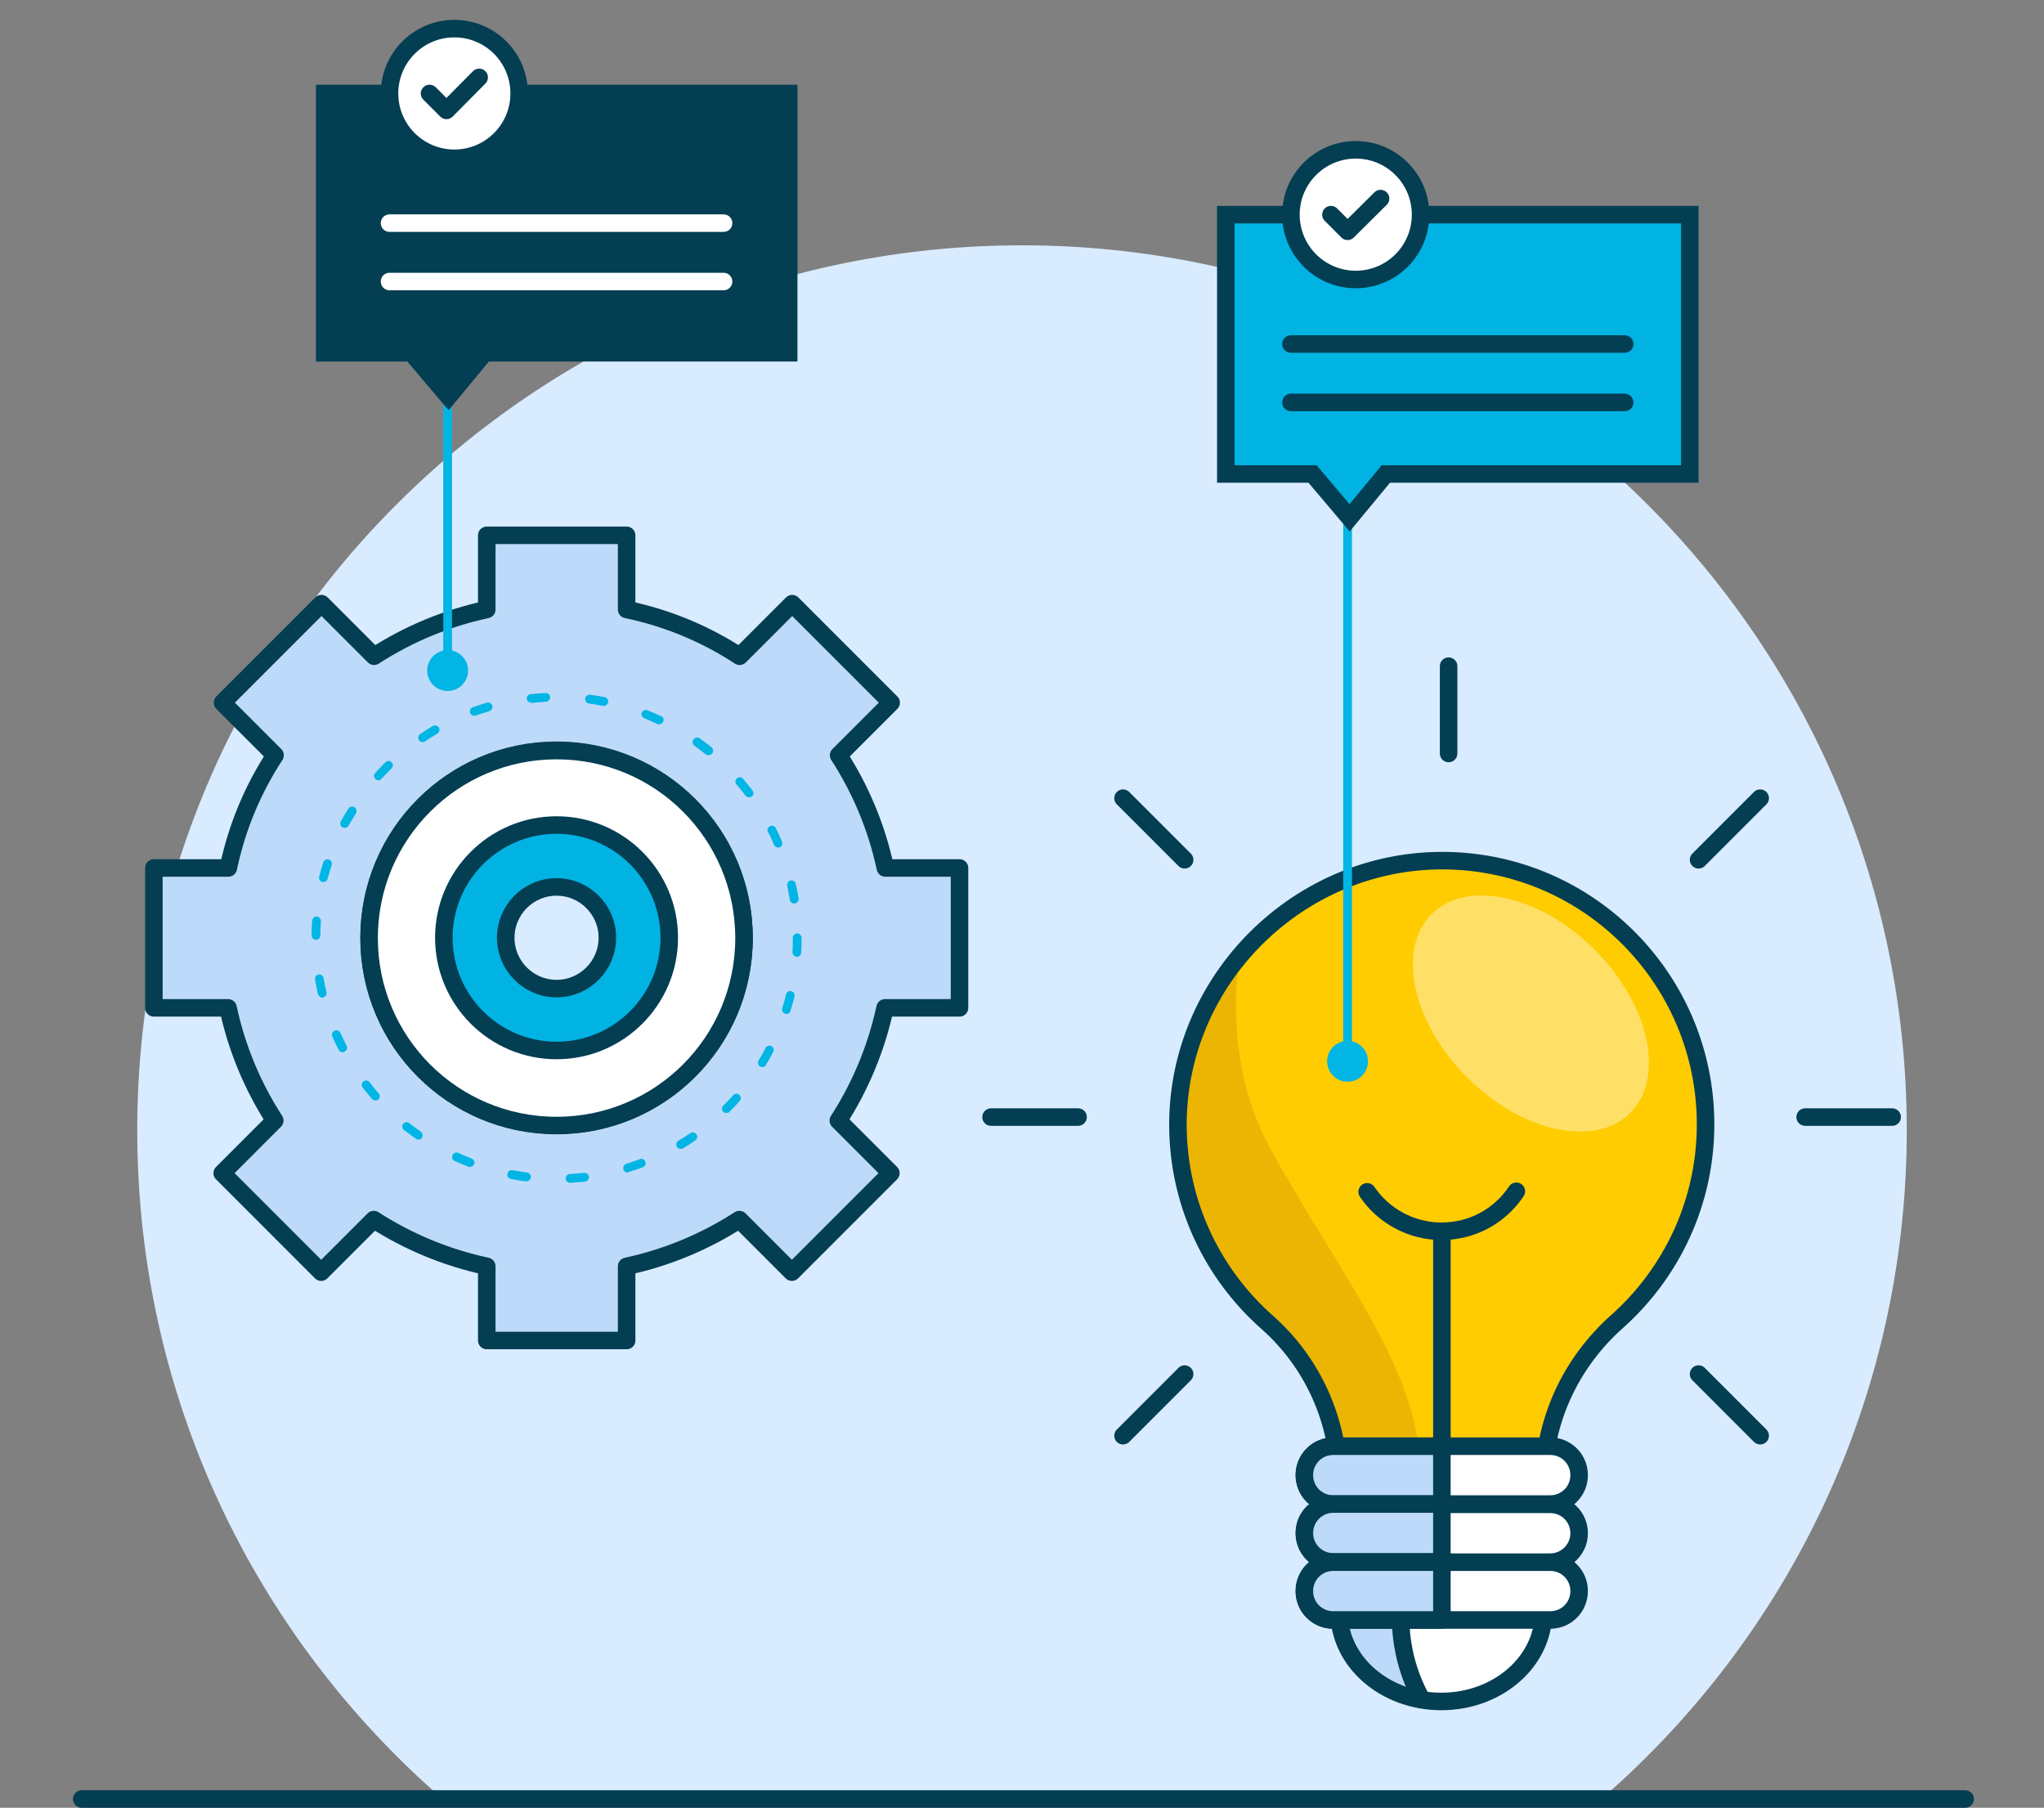 <?xml version="1.0" encoding="UTF-8"?>
<svg xmlns="http://www.w3.org/2000/svg" xmlns:xlink="http://www.w3.org/1999/xlink" version="1.1" id="Layer_1" x="0px" y="0px" viewBox="0 0 700 619" style="enable-background:new 0 0 700 619;" xml:space="preserve">
<rect x="0" y="0" width="700" height="619" fill="#808080" stroke="none"/>
<style type="text/css">
	.st0{fill:#D9EBFF;}
	.st1{fill:#FFCC01;}
	.st2{clip-path:url(#SVGID_00000067226212707517734350000010000649770244396431_);fill:#EDB503;}
	.st3{fill:none;stroke:#033E53;stroke-width:6;stroke-miterlimit:10;}
	.st4{fill:#FFFFFF;}
	
		.st5{clip-path:url(#SVGID_00000107572991673171369440000003827861040504831375_);fill:#BDDAFB;stroke:#033E53;stroke-width:6;stroke-linecap:round;stroke-linejoin:round;stroke-miterlimit:10;}
	.st6{fill:none;stroke:#033E53;stroke-width:6;stroke-linecap:round;stroke-linejoin:round;stroke-miterlimit:10;}
	.st7{fill:#FFFFFF;stroke:#033E53;stroke-width:6;stroke-linecap:round;stroke-linejoin:round;stroke-miterlimit:10;}
	.st8{opacity:0.4;fill:#FFFFFF;enable-background:new    ;}
	.st9{fill:#BDDAFB;stroke:#033E53;stroke-width:6;stroke-linecap:round;stroke-linejoin:round;stroke-miterlimit:10;}
	.st10{fill:#01B3E2;stroke:#033E53;stroke-width:6;stroke-linecap:round;stroke-linejoin:round;stroke-miterlimit:10;}
	.st11{fill:#01B5E4;}
	.st12{display:none;}
	.st13{fill:none;stroke:#01B5E4;stroke-width:3;stroke-linecap:round;stroke-linejoin:round;stroke-miterlimit:10;}
	.st14{fill:#01B3E2;stroke:#033E53;stroke-width:6;stroke-miterlimit:10;}
	.st15{fill:#01B5E4;stroke:#01B5E4;stroke-width:3;stroke-linecap:round;stroke-linejoin:round;stroke-miterlimit:10;}
	.st16{fill:#033E53;stroke:#033E53;stroke-width:6;stroke-miterlimit:10;}
	.st17{fill:none;stroke:#FFFFFF;stroke-width:6;stroke-linecap:round;stroke-linejoin:round;stroke-miterlimit:10;}
</style>
<g id="Background">
	<path class="st0" d="M151.6,616C87.5,560.4,47,478.5,47,387C47,219.7,182.7,84,350,84s303,135.7,303,303   c0,91.5-40.5,173.4-104.6,229"></path>
	<g>
		<g>
			<g>
				<path id="XMLID_6_" class="st1" d="M528.6,507.9v43.6c0,0.3-0.3,0.6-0.6,0.6h-68.8c-0.3,0-0.6-0.3-0.6-0.6v-43.8      c0-21-8.9-41-24.6-54.9c-18.6-16.4-30.4-40.4-30.6-67.1c-0.3-50.2,41.4-91.6,91.6-91c49.3,0.6,89.1,40.8,89.1,90.3      c0,26.8-11.7,50.9-30.3,67.5C537.9,466.6,528.6,486.6,528.6,507.9z"></path>
			</g>
			<g>
				<defs>
					<path id="SVGID_1_" d="M528.6,507.9v43.6c0,0.3-0.3,0.6-0.6,0.6h-68.8c-0.3,0-0.6-0.3-0.6-0.6v-43.8c0-21-8.9-41-24.6-54.9       c-18.6-16.4-30.4-40.4-30.6-67.1c-0.3-50.2,41.4-91.6,91.6-91c49.3,0.6,89.1,40.8,89.1,90.3c0,26.8-11.7,50.9-30.3,67.5       C537.9,466.6,528.6,486.6,528.6,507.9z"></path>
				</defs>
				<clipPath id="SVGID_00000162335329579553035590000013477871808626592690_">
					<use xlink:href="#SVGID_1_" style="overflow:visible;"></use>
				</clipPath>
				<path style="clip-path:url(#SVGID_00000162335329579553035590000013477871808626592690_);fill:#EDB503;" d="M430.9,302.2      c0,0-20,47.6,4.8,92.3s51,74.9,51,112H354.1l24.2-171.4L430.9,302.2z"></path>
			</g>
			<g>
				<path id="XMLID_00000016038949101091015230000011860232207329461656_" class="st3" d="M528.6,507.9v43.6c0,0.3-0.3,0.6-0.6,0.6      h-68.8c-0.3,0-0.6-0.3-0.6-0.6v-43.8c0-21-8.9-41-24.6-54.9c-18.6-16.4-30.4-40.4-30.6-67.1c-0.3-50.2,41.4-91.6,91.6-91      c49.3,0.6,89.1,40.8,89.1,90.3c0,26.8-11.7,50.9-30.3,67.5C537.9,466.6,528.6,486.6,528.6,507.9z"></path>
			</g>
		</g>
		<g>
			<g>
				<ellipse id="XMLID_4_" class="st4" cx="493.6" cy="552.1" rx="35" ry="30.5"></ellipse>
			</g>
			<g>
				<defs>
					<ellipse id="SVGID_00000155858373683251937750000001798194090521110181_" cx="493.6" cy="552.1" rx="35" ry="30.5"></ellipse>
				</defs>
				<clipPath id="SVGID_00000030461256694368529650000002494113599356341132_">
					<use xlink:href="#SVGID_00000155858373683251937750000001798194090521110181_" style="overflow:visible;"></use>
				</clipPath>
				
					<path style="clip-path:url(#SVGID_00000030461256694368529650000002494113599356341132_);fill:#BDDAFB;stroke:#033E53;stroke-width:6;stroke-linecap:round;stroke-linejoin:round;stroke-miterlimit:10;" d="      M480,548.5c0,0-3.1,18.6,9.3,37.4h-62.2l24.2-67.3L480,548.5z"></path>
			</g>
			<g>
				
					<ellipse id="XMLID_00000014625642736362700900000003429963086566593664_" class="st6" cx="493.6" cy="552.1" rx="35" ry="30.5"></ellipse>
			</g>
		</g>
		<path class="st7" d="M530.9,554.7h-74.3c-5.5,0-9.9-4.4-9.9-9.9l0,0c0-5.5,4.4-9.9,9.9-9.9h74.3c5.5,0,9.9,4.4,9.9,9.9l0,0    C540.8,550.3,536.4,554.7,530.9,554.7z"></path>
		<path class="st7" d="M530.9,534.9h-74.3c-5.5,0-9.9-4.4-9.9-9.9l0,0c0-5.5,4.4-9.9,9.9-9.9h74.3c5.5,0,9.9,4.4,9.9,9.9l0,0    C540.8,530.4,536.4,534.9,530.9,534.9z"></path>
		<path class="st7" d="M530.9,515h-74.3c-5.5,0-9.9-4.4-9.9-9.9l0,0c0-5.5,4.4-9.9,9.9-9.9h74.3c5.5,0,9.9,4.4,9.9,9.9l0,0    C540.8,510.6,536.4,515,530.9,515z"></path>
		<path class="st6" d="M519.3,407.9c-5.5,8.3-14.9,13.7-25.6,13.7c-10.6,0-20-5.4-25.5-13.5"></path>
		<line class="st6" x1="493.8" y1="495.2" x2="493.8" y2="421.6"></line>
		
			<ellipse transform="matrix(0.707 -0.707 0.707 0.707 -91.801 472.472)" class="st8" cx="524.4" cy="347" rx="30.9" ry="48.1"></ellipse>
		<path class="st9" d="M456.6,495.2h37.2V515h-37.2c-5.5,0-9.9-4.4-9.9-9.9l0,0C446.7,499.6,451.1,495.2,456.6,495.2z"></path>
		<path class="st9" d="M456.6,515h37.2v19.8h-37.2c-5.5,0-9.9-4.4-9.9-9.9l0,0C446.7,519.5,451.1,515,456.6,515z"></path>
		<path class="st9" d="M456.6,534.9h37.2v19.8h-37.2c-5.5,0-9.9-4.4-9.9-9.9l0,0C446.7,539.3,451.1,534.9,456.6,534.9z"></path>
		<line class="st6" x1="496.1" y1="228.1" x2="496.1" y2="258"></line>
		<line class="st6" x1="648" y1="382.5" x2="618.2" y2="382.5"></line>
		<line class="st6" x1="369.2" y1="382.5" x2="339.4" y2="382.5"></line>
		<line class="st6" x1="602.8" y1="273.3" x2="581.7" y2="294.4"></line>
		<line class="st6" x1="405.7" y1="470.5" x2="384.6" y2="491.6"></line>
		<line class="st6" x1="602.8" y1="491.6" x2="581.7" y2="470.5"></line>
		<line class="st6" x1="405.7" y1="294.4" x2="384.6" y2="273.3"></line>
	</g>
	<g>
		<path class="st9" d="M328.6,345.1v-47.9h-25.4c-3-14-8.5-27-16-38.6l18-18l-33.9-33.9l-18,18c-11.6-7.6-24.7-13.1-38.7-16v-25.4    h-47.9v25.4c-14,3-27,8.5-38.6,16l-18-18l-33.9,33.9l18,18c-7.6,11.6-13.1,24.7-16,38.6H52.7v47.9h25.4c3,14,8.5,27,16,38.6    l-18,18l33.9,33.9l18-18c11.6,7.5,24.7,13,38.7,16v25.4h47.9v-25.4c14-3,27-8.5,38.6-16l18,18l33.9-33.9l-18-18    c7.5-11.6,13-24.7,16-38.6L328.6,345.1L328.6,345.1z M190.6,385.3c-35.4,0-64.2-28.7-64.2-64.2s28.7-64.2,64.2-64.2    s64.2,28.7,64.2,64.2S226.1,385.3,190.6,385.3z"></path>
		<path class="st7" d="M190.6,257c-35.4,0-64.2,28.7-64.2,64.2s28.7,64.2,64.2,64.2s64.2-28.7,64.2-64.2S226.1,257,190.6,257z     M190.6,350c-15.9,0-28.8-12.9-28.8-28.8s12.9-28.8,28.8-28.8s28.8,12.9,28.8,28.8S206.6,350,190.6,350z"></path>
		<path class="st10" d="M190.6,282.5c-21.3,0-38.6,17.3-38.6,38.6s17.3,38.6,38.6,38.6s38.6-17.3,38.6-38.6S211.9,282.5,190.6,282.5    z M190.6,338.5c-9.6,0-17.4-7.8-17.4-17.4c0-9.6,7.8-17.4,17.4-17.4s17.4,7.8,17.4,17.4C208,330.7,200.2,338.5,190.6,338.5z"></path>
	</g>
	<g>
		<path class="st11" d="M195.2,405c-0.8,0-1.4-0.6-1.5-1.4c0-0.8,0.6-1.5,1.4-1.6c1.6-0.1,3.3-0.2,4.9-0.4c0.8-0.1,1.6,0.5,1.7,1.3    s-0.5,1.6-1.3,1.7C198.7,404.7,197,404.9,195.2,405C195.3,405,195.2,405,195.2,405z M180.2,404.5c-0.1,0-0.1,0-0.2,0    c-1.7-0.2-3.4-0.5-5-0.8c-0.8-0.1-1.4-0.9-1.2-1.8c0.1-0.8,0.9-1.4,1.8-1.2c1.6,0.3,3.2,0.5,4.9,0.8c0.8,0.1,1.4,0.9,1.3,1.7    C181.6,403.9,181,404.5,180.2,404.5z M214.9,401.5c-0.6,0-1.2-0.4-1.4-1.1c-0.2-0.8,0.2-1.6,1-1.9c1.6-0.5,3.1-1,4.6-1.6    c0.8-0.3,1.6,0.1,1.9,0.9s-0.1,1.6-0.9,1.9c-1.6,0.6-3.2,1.1-4.8,1.6C215.1,401.5,215,401.5,214.9,401.5z M160.9,399.6    c-0.2,0-0.4,0-0.5-0.1c-1.6-0.6-3.2-1.3-4.7-2c-0.8-0.3-1.1-1.2-0.7-2s1.2-1.1,2-0.7c1.5,0.7,3,1.3,4.5,1.9    c0.8,0.3,1.2,1.2,0.9,1.9C162.1,399.2,161.5,399.6,160.9,399.6z M233.1,393.4c-0.5,0-1-0.3-1.3-0.7c-0.4-0.7-0.2-1.6,0.5-2.1    c1.4-0.8,2.8-1.7,4.1-2.6c0.7-0.5,1.6-0.3,2.1,0.4s0.3,1.6-0.4,2.1c-1.4,1-2.8,1.9-4.3,2.8C233.6,393.3,233.3,393.4,233.1,393.4z     M143.3,390.2c-0.3,0-0.6-0.1-0.9-0.3c-1.4-1-2.8-2-4.1-3c-0.6-0.5-0.8-1.5-0.2-2.1c0.5-0.6,1.5-0.8,2.1-0.2c1.3,1,2.6,2,3.9,2.9    c0.7,0.5,0.8,1.4,0.4,2.1C144.2,390,143.8,390.2,143.3,390.2z M248.8,381.1c-0.4,0-0.8-0.1-1.1-0.4c-0.6-0.6-0.6-1.5,0-2.1    c1.1-1.1,2.3-2.3,3.4-3.6c0.6-0.6,1.5-0.7,2.1-0.1c0.6,0.5,0.7,1.5,0.1,2.1c-1.1,1.3-2.3,2.5-3.5,3.7    C249.6,381,249.2,381.1,248.8,381.1z M128.5,376.8c-0.4,0-0.8-0.2-1.1-0.5c-1.1-1.3-2.2-2.6-3.2-3.9c-0.5-0.7-0.4-1.6,0.3-2.1    c0.7-0.5,1.6-0.4,2.1,0.3c1,1.3,2,2.6,3.1,3.8c0.5,0.6,0.5,1.6-0.1,2.1C129.2,376.7,128.8,376.8,128.5,376.8z M261.1,365.4    c-0.3,0-0.5-0.1-0.8-0.2c-0.7-0.4-0.9-1.4-0.5-2.1c0.8-1.4,1.7-2.8,2.4-4.3c0.4-0.7,1.3-1,2-0.6c0.7,0.4,1,1.3,0.6,2    c-0.8,1.5-1.6,3-2.5,4.4C262.1,365.2,261.6,365.4,261.1,365.4z M117.3,360.3c-0.5,0-1.1-0.3-1.3-0.8c-0.8-1.5-1.5-3-2.2-4.6    c-0.3-0.8,0-1.6,0.8-2c0.8-0.3,1.6,0,2,0.8c0.7,1.5,1.4,3,2.1,4.4c0.4,0.7,0.1,1.6-0.7,2C117.7,360.3,117.5,360.3,117.3,360.3z     M269.4,347.2c-0.1,0-0.3,0-0.5-0.1c-0.8-0.2-1.2-1.1-1-1.9c0.5-1.6,0.9-3.1,1.3-4.7c0.2-0.8,1-1.3,1.8-1.1c0.8,0.2,1.3,1,1.1,1.8    c-0.4,1.6-0.9,3.3-1.4,4.9C270.6,346.8,270,347.2,269.4,347.2z M110.4,341.6c-0.7,0-1.3-0.5-1.5-1.2c-0.4-1.6-0.7-3.3-1-5    c-0.1-0.8,0.4-1.6,1.2-1.7c0.8-0.1,1.6,0.4,1.7,1.2c0.3,1.6,0.6,3.2,1,4.8c0.2,0.8-0.3,1.6-1.1,1.8    C110.6,341.6,110.5,341.6,110.4,341.6z M272.9,327.6C272.9,327.6,272.9,327.6,272.9,327.6c-0.9,0-1.5-0.8-1.5-1.6    c0.1-1.6,0.1-3.3,0.1-4.9c0-0.8,0.7-1.5,1.5-1.5s1.5,0.7,1.5,1.5c0,1.7,0,3.4-0.1,5.1C274.4,327,273.7,327.6,272.9,327.6z     M108.2,321.8L108.2,321.8c-0.8,0-1.5-0.7-1.5-1.5c0-1.7,0.1-3.4,0.2-5.1c0.1-0.8,0.8-1.5,1.6-1.4c0.8,0.1,1.4,0.8,1.4,1.6    c-0.1,1.6-0.2,3.3-0.2,4.9C109.7,321.2,109,321.8,108.2,321.8z M272,309.4c-0.7,0-1.4-0.5-1.5-1.3c-0.3-1.6-0.6-3.2-0.9-4.8    c-0.2-0.8,0.3-1.6,1.1-1.8c0.8-0.2,1.6,0.3,1.8,1.1c0.4,1.6,0.7,3.3,1,5c0.1,0.8-0.4,1.6-1.2,1.7    C272.2,309.3,272.1,309.4,272,309.4z M110.8,302c-0.1,0-0.2,0-0.4,0c-0.8-0.2-1.3-1-1.1-1.8c0.4-1.6,0.9-3.3,1.4-4.9    c0.2-0.8,1.1-1.2,1.9-1s1.2,1.1,1,1.9c-0.5,1.6-1,3.1-1.4,4.7C112,301.6,111.4,302,110.8,302z M266.5,290.2    c-0.6,0-1.1-0.3-1.4-0.9c-0.6-1.5-1.3-3-2.1-4.4c-0.4-0.7-0.1-1.6,0.7-2c0.7-0.4,1.6-0.1,2,0.7c0.8,1.5,1.5,3.1,2.1,4.6    c0.3,0.8,0,1.6-0.8,2C266.9,290.1,266.7,290.2,266.5,290.2z M118,283.5c-0.2,0-0.5-0.1-0.7-0.2c-0.7-0.4-1-1.3-0.6-2    c0.8-1.5,1.7-3,2.6-4.4c0.4-0.7,1.4-0.9,2.1-0.5c0.7,0.4,0.9,1.4,0.5,2.1c-0.9,1.4-1.7,2.8-2.5,4.2    C119.1,283.2,118.6,283.5,118,283.5z M256.5,273c-0.5,0-0.9-0.2-1.2-0.6c-1-1.3-2-2.6-3.1-3.8c-0.5-0.6-0.5-1.6,0.2-2.1    s1.6-0.5,2.1,0.2c1.1,1.3,2.2,2.6,3.2,4c0.5,0.7,0.4,1.6-0.3,2.1C257.1,272.9,256.8,273,256.5,273z M129.6,267.2    c-0.4,0-0.7-0.1-1-0.4c-0.6-0.6-0.7-1.5-0.1-2.1c1.1-1.2,2.3-2.5,3.5-3.7c0.6-0.6,1.5-0.6,2.1,0c0.6,0.6,0.6,1.5,0,2.1    c-1.2,1.1-2.3,2.3-3.4,3.5C130.4,267,130,267.2,129.6,267.2z M242.6,258.6c-0.3,0-0.7-0.1-0.9-0.3c-1.3-1-2.6-2-3.9-3    c-0.7-0.5-0.8-1.4-0.3-2.1c0.5-0.7,1.4-0.8,2.1-0.4c1.4,1,2.7,2,4.1,3.1c0.6,0.5,0.7,1.5,0.2,2.1    C243.5,258.4,243,258.6,242.6,258.6z M144.7,254.1c-0.5,0-1-0.2-1.2-0.7c-0.5-0.7-0.3-1.6,0.4-2.1c1.4-0.9,2.9-1.9,4.3-2.7    c0.7-0.4,1.6-0.2,2.1,0.5c0.4,0.7,0.2,1.6-0.5,2.1c-1.4,0.8-2.8,1.7-4.1,2.6C145.2,254.1,145,254.1,144.7,254.1z M225.7,248    c-0.2,0-0.4-0.1-0.6-0.1c-1.5-0.7-3-1.4-4.5-2c-0.8-0.3-1.1-1.2-0.8-1.9s1.2-1.1,1.9-0.8c1.6,0.6,3.1,1.3,4.7,2    c0.8,0.4,1.1,1.2,0.7,2C226.8,247.7,226.3,248,225.7,248z M162.4,245.1c-0.6,0-1.2-0.4-1.4-1c-0.3-0.8,0.1-1.6,0.9-1.9    c1.6-0.6,3.2-1.1,4.8-1.6c0.8-0.2,1.6,0.2,1.9,1c0.2,0.8-0.2,1.6-1,1.9c-1.6,0.5-3.1,1-4.7,1.5    C162.8,245.1,162.6,245.1,162.4,245.1z M206.8,241.7c-0.1,0-0.2,0-0.3,0c-1.6-0.3-3.2-0.6-4.8-0.8c-0.8-0.1-1.4-0.9-1.3-1.7    s0.9-1.4,1.7-1.3c1.7,0.2,3.4,0.5,5,0.8c0.8,0.2,1.3,0.9,1.2,1.8C208.1,241.2,207.4,241.7,206.8,241.7z M181.9,240.6    c-0.8,0-1.4-0.6-1.5-1.3c-0.1-0.8,0.5-1.6,1.3-1.6c1.7-0.2,3.4-0.3,5.1-0.4c0.9,0,1.5,0.6,1.6,1.4c0,0.8-0.6,1.5-1.4,1.6    c-1.6,0.1-3.3,0.2-4.9,0.4C182,240.6,181.9,240.6,181.9,240.6z"></path>
	</g>
</g>
<g id="Layer_4" class="st12">
</g>
<g id="Artwork">
	<line class="st13" x1="153.3" y1="134.1" x2="153.3" y2="229.6"></line>
	<line class="st13" x1="461.5" y1="177.3" x2="461.5" y2="362.4"></line>
	<polygon class="st14" points="578.7,162.3 474.6,162.3 462.2,177.3 449.5,162.3 419.8,162.3 419.8,73.5 578.7,73.5  "></polygon>
	<circle class="st7" cx="464.3" cy="73.5" r="22.2"></circle>
	<line class="st6" x1="556.4" y1="117.8" x2="442.1" y2="117.8"></line>
	<line class="st6" x1="556.4" y1="137.8" x2="442.1" y2="137.8"></line>
	<polyline class="st7" points="455.8,73.5 461.5,79.2 472.8,68  "></polyline>
	<circle class="st15" cx="153.3" cy="229.6" r="5.5"></circle>
	<circle class="st15" cx="461.5" cy="363.4" r="5.5"></circle>
	<polygon class="st16" points="270.1,120.8 166,120.8 153.6,135.8 140.9,120.8 111.2,120.8 111.2,32 270.1,32  "></polygon>
	<circle class="st7" cx="155.6" cy="32" r="22.2"></circle>
	<line class="st17" x1="247.8" y1="76.4" x2="133.4" y2="76.4"></line>
	<line class="st17" x1="247.8" y1="96.4" x2="133.4" y2="96.4"></line>
	<polyline class="st7" points="147.1,32 152.9,37.8 164.1,26.5  "></polyline>
</g>
<g id="Foreground">
	<line class="st6" x1="28" y1="616" x2="673" y2="616"></line>
</g>
<g id="Layer_5">
</g>
</svg>
